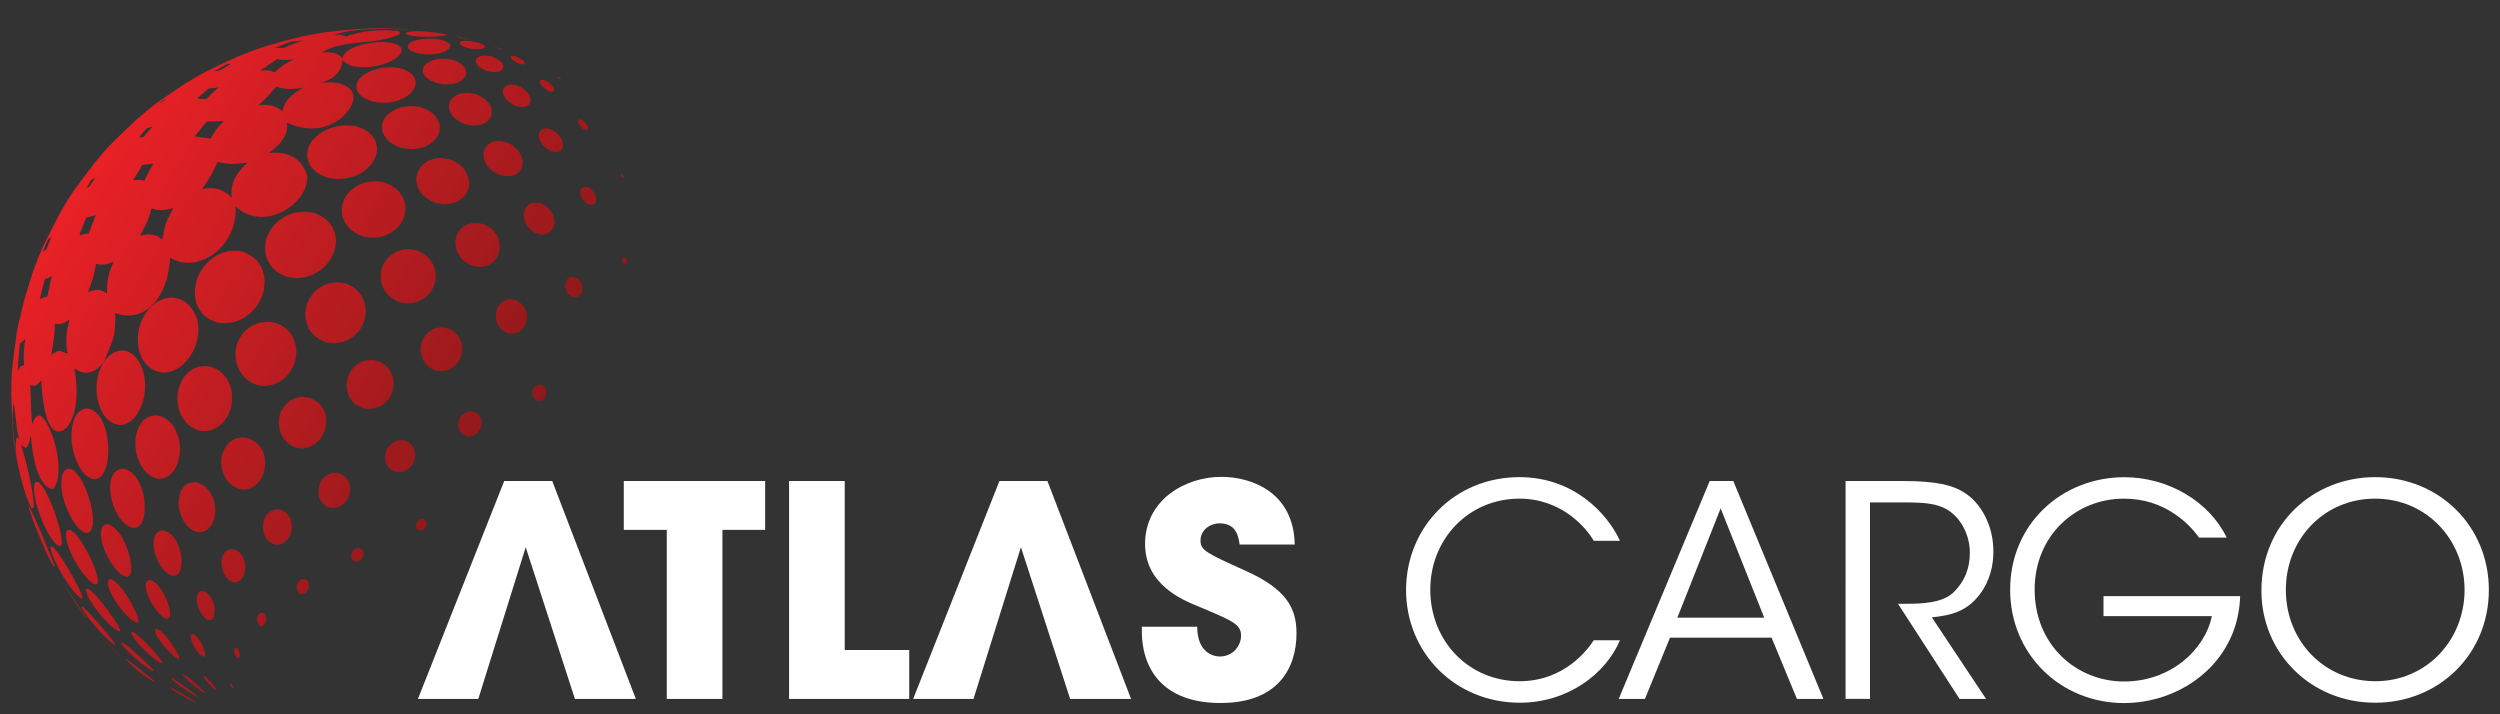 <svg xmlns="http://www.w3.org/2000/svg" xmlns:xlink="http://www.w3.org/1999/xlink" id="Layer_1" x="0px" y="0px" viewBox="0 0 350 100" style="enable-background:new 0 0 350 100;" xml:space="preserve"><rect x="0" y="0" width="350" height="100" fill="#333333" stroke="none"/><style type="text/css">			.st0{clip-path:url(#SVGID_00000078029682629672995030000011955451747981216400_);fill:url(#SVGID_00000180359810047652307900000000088942497304708784_);}	.st1{fill:#FFFFFF;}</style><g>	<g>		<defs>			<path id="SVGID_1_" d="M2.68,66.03c-0.03-0.15-0.06-0.3-0.08-0.45l0.09,0.51L2.68,66.03z M4.55,38.23    c1.21-3.32,1.41-3.71,3.85-8.4c1.52-2.63,1.64-2.8,4.83-7.01c1.94-2.34,2.08-2.48,5.85-6.05c2.35-2.04,2.6-2.2,6.75-5.01    c2.83-1.72,3.28-1.93,7.57-3.89c3.53-1.39,4.27-1.58,8.36-2.65c0.26-0.06,0.52-0.11,0.77-0.16l-0.17,0.03    c0.04-0.01,0.15-0.03,0.3-0.06c0.53-0.11,1.03-0.2,1.52-0.29c0.32-0.06,0.56-0.1,0.56-0.1l-0.51,0.1    c3.09-0.53,5.48-0.66,7.65-0.77l0.17,0c2.44-0.01,3.05,0.03,5.3,0.17c-7.03-0.26-8.65,0.18-10.7,0.75    c1.24-0.06,1.32-0.02,1.79,0.24c3.22-1.32,7.4-0.78,7.44-0.77c0.03,0.12,0.08,0.28,0.11,0.41c-3.46,1.66-7.56,0.59-10.94,2.56    c1.95-0.08,2.29,0.25,2.84,0.78l0.04,0.31c0,0,0.16,2.37-3.05,3.16c2.43-0.22,3.95,0.27,4.5,1.45c0.86,1.83-3.19,6.94-9.24,4.13    c-0.02,0.08,0.71,2.09-2.55,4.27c4.76-0.54,5.43,3.19,5.43,3.36c0.08,3.77-6.11,7.85-10.05,4.08c0.39,5.82-5.49,9.59-9.14,7.19    c-0.43,6.58-4.32,9.15-7.68,7.75c-0.04,3.18-0.04,3.18-1.56,6.72c-0.01,0.03-1.69,2.89-4.18,1.03c0.81,4.62-0.09,7.01-0.99,8.21    c-0.03,0.04-3.09,3.62-3.65-6.52c-0.61,0.71-0.86,0.95-1.57,0.63c0.19,1.84,0.07,3.7,0.32,5.54c0.16-0.46,0.41-1.15,0.87-1.23    c1.38-0.23,4.08,7.42,2.13,10.24c-1.33,0.23-2.9-2.33-3.18-7.52c-0.3,1.21-0.3,1.21-0.59,1.69c0,0,0,0,0,0c0,0,0,0-0.14,0.09    c-0.23-0.08-0.5-0.27-0.66-0.45c0.91,2.99,1.85,7.22,1.77,8.84c-0.09,0.03-0.2,0.06-0.29,0.09c-0.97-1.51-2.77-8.2-2.07-9.97    c0.1,0.09,0.22,0.21,0.32,0.3c-0.45-1.67-0.47-3.41-0.75-5.11c-0.35,1.84-0.13,4.93,0.65,9.21l-0.38-2.06    C1.76,60.88,1.74,60,1.57,55.14c0.03-3.01,0.04-3.11,0.76-8.48c0.33-1.83,0.47-2.58,0.89-4.08l-0.59,2.54c0,0,0-0.01,0-0.01    c0-0.01,0-0.02,0.01-0.03c0-0.01,0-0.02,0.01-0.03c0-0.01,0-0.02,0.01-0.03c0-0.01,0-0.02,0.01-0.03c0-0.01,0-0.02,0.01-0.03    c0-0.01,0.01-0.02,0.01-0.03c0-0.01,0.01-0.02,0.01-0.03c0-0.01,0.01-0.02,0.01-0.03c0-0.01,0.01-0.02,0.01-0.03    c0-0.01,0.01-0.02,0.01-0.03c0-0.01,0.01-0.02,0.01-0.02c0-0.01,0.01-0.02,0.01-0.03c0-0.01,0.01-0.02,0.01-0.03    c0-0.01,0.01-0.02,0.01-0.02c0-0.01,0.01-0.02,0.01-0.02c0-0.01,0.01-0.02,0.01-0.03c0-0.01,0.01-0.02,0.01-0.02    c0-0.01,0.01-0.02,0.01-0.02c0.2-0.98,0.38-1.78,0.63-2.74C3.68,41.02,4.04,39.88,4.55,38.23z M42.47,12.27    c-0.64,0.11-2.35,0.41-3.67-0.1c-0.04-0.01-0.09-0.04-0.13-0.05c-1.13,1.34-1.13,1.34-2.48,2.61c1.46-0.17,2.4,0.07,3.35,0.85    C39.78,14.27,40.68,13.25,42.47,12.27z M38.47,6.73c0.39-0.02,0.79-0.02,1.19-0.02c0.03,0,0.06,0.01,0.09,0    c0.05-0.01,0.1-0.05,0.15-0.07c0.86-0.39,1.34-0.58,2.66-1c-0.52,0.08-1.12,0.16-1.56,0.13C40.89,5.77,39.63,6.23,38.47,6.73z     M36.43,9.88c0.92-0.09,1.5-0.01,2.03,0.25c0.65-0.7,1.47-1.26,2.67-1.83c-0.41,0.05-1.49,0.19-2.26,0    c-0.02-0.01-0.05-0.01-0.08-0.02C37.41,9.22,37.41,9.22,36.43,9.88z M28.29,26.47c2.35-0.47,3.36,0.47,4.17,1.22    c-0.26-1.82,0.45-3.39,2.21-4.92c-2.29,0.24-2.29,0.24-4.23-0.07c-0.88,1.9-0.88,1.9-1.98,3.52    C28.4,26.29,28.34,26.39,28.29,26.47z M28.95,17.02c-0.04,0.04-0.07,0.09-0.11,0.13c-0.04,0.04-0.07,0.09-0.11,0.13    c-0.04,0.04-0.07,0.09-0.11,0.13c-0.04,0.04-0.07,0.09-0.11,0.13c-0.04,0.04-0.07,0.09-0.11,0.13c-0.04,0.04-0.07,0.09-0.11,0.13    c-0.04,0.04-0.07,0.09-0.11,0.13c-0.04,0.05-0.07,0.09-0.11,0.14c-0.03,0.04-0.07,0.09-0.1,0.13c-0.03,0.04-0.07,0.09-0.1,0.13    c-0.03,0.04-0.07,0.09-0.1,0.13c-0.03,0.04-0.07,0.09-0.1,0.13c-0.03,0.04-0.07,0.09-0.1,0.13c-0.03,0.04-0.07,0.09-0.1,0.13    c-0.03,0.04-0.07,0.09-0.1,0.13c-0.03,0.04-0.06,0.09-0.1,0.13c0.78,0.09,1.43,0.18,2.24,0.3c0.38-0.85,0.98-1.65,1.83-2.45    C30.47,16.98,29.77,16.99,28.95,17.02z M29.96,10.02c0.02,0,0.03-0.01,0.05-0.01c0.02,0,0.03-0.01,0.05-0.01    c0.02,0,0.03-0.01,0.05-0.01c0.02,0,0.03-0.01,0.05-0.01c0.02,0,0.03-0.01,0.05-0.01c0.02,0,0.03-0.01,0.05-0.01    c0.02,0,0.03-0.01,0.05-0.01c0.02,0,0.03-0.01,0.05-0.01c0.02,0,0.03-0.01,0.05-0.01c0.02,0,0.03-0.01,0.05-0.01    c0.02,0,0.04-0.01,0.05-0.01c0.02,0,0.03-0.01,0.05-0.01c0.02,0,0.04-0.01,0.05-0.01c0.02,0,0.04-0.01,0.05-0.01    c0.02,0,0.04-0.01,0.05-0.01c0.02,0,0.04-0.01,0.06-0.01c0.02-0.01,0.04-0.02,0.06-0.03c0.02-0.01,0.04-0.02,0.06-0.03    c0.02-0.01,0.04-0.02,0.06-0.03c0.02-0.01,0.04-0.02,0.06-0.03c0.02-0.01,0.04-0.02,0.05-0.03c0.02-0.01,0.04-0.02,0.05-0.03    c0.02-0.01,0.04-0.02,0.06-0.03c0.02-0.01,0.04-0.02,0.05-0.03c0.02-0.01,0.04-0.02,0.05-0.03c0.02-0.01,0.04-0.02,0.05-0.03    c0.02-0.01,0.04-0.02,0.05-0.03c0.02-0.01,0.04-0.02,0.05-0.03c0.02-0.01,0.04-0.02,0.05-0.03c0.02-0.01,0.04-0.02,0.05-0.03    c0.02-0.01,0.04-0.02,0.05-0.03c0.02-0.01,0.04-0.02,0.05-0.03c0.02-0.01,0.04-0.02,0.05-0.03c0.02-0.01,0.04-0.02,0.05-0.03    c0.02-0.01,0.04-0.02,0.05-0.03c0.02-0.01,0.04-0.02,0.05-0.03c0.02-0.01,0.04-0.02,0.05-0.03c0.02-0.01,0.04-0.02,0.05-0.03    c0.02-0.01,0.04-0.02,0.05-0.03c0.02-0.01,0.04-0.02,0.05-0.03c0.02-0.01,0.04-0.02,0.05-0.03c0.02-0.01,0.04-0.02,0.05-0.03    c0.02-0.01,0.04-0.02,0.05-0.03c0.02-0.01,0.04-0.02,0.05-0.03c0.02-0.01,0.04-0.02,0.05-0.03c0.02-0.01,0.04-0.02,0.05-0.03    c0.02-0.01,0.04-0.02,0.05-0.03c0.02-0.01,0.04-0.02,0.05-0.03c-0.02,0-0.04,0.01-0.06,0.01c-0.02,0-0.04,0.01-0.06,0.01    c-0.02,0-0.04,0.01-0.05,0.01c-0.02,0-0.04,0.01-0.05,0.01c-0.02,0-0.04,0.01-0.05,0.01c-0.02,0-0.04,0.01-0.05,0.01    c-0.02,0-0.04,0.01-0.05,0.01c-0.02,0-0.04,0.01-0.05,0.01c-0.02,0-0.03,0.01-0.05,0.01c-0.02,0-0.04,0.01-0.05,0.01    c-0.02,0-0.03,0.01-0.05,0.01c-0.02,0-0.03,0.01-0.05,0.01c-0.02,0-0.03,0.01-0.05,0.01c-0.02,0-0.03,0.01-0.05,0.01    C31.77,9,31.75,9,31.74,9c-0.02,0-0.03,0.01-0.05,0.01C31.08,9.35,30.54,9.66,29.96,10.02z M27.64,13.86c0.03,0,0.06,0,0.08-0.01    c0.03,0,0.06,0,0.08-0.01c0.03,0,0.06,0,0.08,0c0.03,0,0.06,0,0.08,0c0.03,0,0.06,0,0.08,0c0.03,0,0.06,0,0.08,0    c0.03,0,0.06,0,0.08,0c0.03,0,0.06,0,0.08,0c0.03,0,0.06,0,0.08,0c0.03,0,0.06,0,0.08,0c0.03,0,0.06,0,0.08,0    c0.03,0,0.06,0,0.08,0c0.03,0,0.06,0,0.08,0c0.03,0,0.06,0,0.08,0c0.03,0,0.06,0,0.08,0c0.03,0,0.06,0,0.08,0    c0.02-0.02,0.03-0.03,0.05-0.05c0.02-0.02,0.04-0.03,0.05-0.05c0.02-0.02,0.04-0.03,0.05-0.05c0.02-0.02,0.04-0.03,0.05-0.05    c0.02-0.02,0.04-0.03,0.05-0.05c0.02-0.02,0.04-0.03,0.05-0.05s0.04-0.03,0.05-0.05c0.02-0.02,0.04-0.03,0.05-0.05    c0.02-0.02,0.04-0.03,0.05-0.05s0.04-0.03,0.05-0.05c0.02-0.02,0.04-0.03,0.05-0.05c0.02-0.02,0.04-0.03,0.05-0.05    c0.02-0.02,0.04-0.03,0.05-0.05c0.02-0.02,0.04-0.03,0.05-0.05c0.02-0.02,0.04-0.03,0.05-0.05c0.02-0.02,0.04-0.03,0.05-0.05    c0.02-0.02,0.04-0.03,0.05-0.05c0.02-0.02,0.04-0.03,0.05-0.05c0.02-0.02,0.04-0.03,0.05-0.05c0.02-0.02,0.04-0.03,0.05-0.05    c0.02-0.02,0.04-0.03,0.06-0.05c0.02-0.02,0.04-0.03,0.06-0.05c0.02-0.02,0.04-0.03,0.05-0.05c0.02-0.02,0.04-0.03,0.06-0.05    c0.02-0.02,0.04-0.03,0.06-0.05c0.02-0.02,0.04-0.03,0.06-0.05c0.02-0.02,0.04-0.03,0.06-0.05c0.02-0.02,0.04-0.03,0.06-0.05    c0.02-0.02,0.04-0.03,0.06-0.05c0.02-0.02,0.04-0.03,0.06-0.05c0.02-0.02,0.04-0.03,0.06-0.05c0.02-0.02,0.04-0.03,0.06-0.05    c-0.49,0.04-0.91,0.08-1.39,0.14c-0.04,0.03-0.07,0.06-0.11,0.09c-0.04,0.03-0.07,0.06-0.11,0.09c-0.04,0.03-0.07,0.06-0.11,0.09    c-0.04,0.03-0.07,0.06-0.11,0.09c-0.04,0.03-0.07,0.06-0.11,0.09c-0.04,0.03-0.07,0.06-0.11,0.09c-0.04,0.03-0.07,0.06-0.11,0.09    c-0.04,0.03-0.07,0.06-0.1,0.09c-0.04,0.03-0.07,0.06-0.1,0.09c-0.03,0.03-0.07,0.06-0.1,0.09c-0.03,0.03-0.07,0.06-0.1,0.09    c-0.03,0.03-0.07,0.06-0.1,0.09s-0.07,0.06-0.1,0.09c-0.03,0.03-0.07,0.06-0.1,0.09c-0.04,0.03-0.07,0.06-0.11,0.1    C27.71,13.79,27.68,13.83,27.64,13.86z M19.6,33c1.33-0.35,2.27-0.19,3.13,0.55c0.42-2.3,0.42-2.3,1.55-4.43    c-1.31,0.38-2.17,0.4-3.06,0.05c-0.24,1-0.54,1.87-1.48,3.58C19.7,32.83,19.64,32.93,19.6,33z M14.99,41.11    c-0.09-1.58,0.19-2.92,0.94-4.48c-1.02,0.44-1.71,0.53-2.49,0.31c-0.14,0.87-0.34,1.94-1.03,3.74c-0.03,0.08-0.07,0.18-0.1,0.25    C13.33,40.41,14.1,40.46,14.99,41.11z M21.61,22.9c-0.6,0.05-1.1,0.11-1.67,0.18c-0.03,0.05-0.06,0.09-0.09,0.14    c-0.03,0.05-0.06,0.09-0.09,0.14c-0.03,0.05-0.06,0.09-0.08,0.14c-0.03,0.05-0.06,0.09-0.08,0.14c-0.03,0.05-0.06,0.09-0.08,0.14    c-0.03,0.04-0.05,0.09-0.08,0.14c-0.03,0.04-0.05,0.09-0.08,0.14c-0.03,0.05-0.05,0.09-0.08,0.13c-0.03,0.05-0.05,0.09-0.08,0.13    c-0.03,0.04-0.05,0.09-0.08,0.13c-0.03,0.04-0.05,0.09-0.08,0.13c-0.03,0.04-0.05,0.09-0.08,0.13c-0.03,0.04-0.05,0.09-0.08,0.13    c-0.03,0.04-0.05,0.09-0.08,0.13c-0.03,0.04-0.05,0.09-0.08,0.13c-0.03,0.05-0.05,0.09-0.08,0.13c0.83-0.06,0.83-0.06,1.56,0.04    c0.01-0.03,0.03-0.05,0.05-0.08c0.01-0.03,0.03-0.05,0.04-0.08c0.01-0.03,0.03-0.05,0.04-0.08c0.01-0.03,0.03-0.05,0.04-0.08    c0.01-0.03,0.03-0.05,0.04-0.08c0.01-0.03,0.03-0.05,0.04-0.08c0.01-0.03,0.03-0.05,0.04-0.08c0.01-0.03,0.03-0.05,0.04-0.08    c0.01-0.03,0.03-0.05,0.04-0.08c0.01-0.03,0.03-0.05,0.04-0.08c0.01-0.03,0.03-0.05,0.04-0.08c0.01-0.03,0.03-0.05,0.04-0.08    c0.01-0.03,0.03-0.05,0.04-0.08c0.01-0.03,0.03-0.05,0.04-0.08c0.01-0.03,0.03-0.05,0.04-0.07c0.01-0.02,0.03-0.05,0.04-0.07    c0.01-0.02,0.03-0.05,0.04-0.07s0.03-0.05,0.04-0.07c0.01-0.02,0.03-0.05,0.04-0.07c0.01-0.02,0.03-0.05,0.04-0.07    c0.01-0.02,0.03-0.05,0.04-0.07c0.01-0.02,0.03-0.05,0.04-0.07c0.01-0.02,0.03-0.05,0.04-0.07c0.01-0.02,0.03-0.05,0.04-0.07    c0.01-0.02,0.03-0.05,0.04-0.07c0.01-0.02,0.03-0.05,0.04-0.07c0.01-0.02,0.03-0.05,0.04-0.07c0.01-0.02,0.03-0.05,0.04-0.07    c0.01-0.02,0.03-0.05,0.04-0.07c0.01-0.02,0.03-0.05,0.04-0.07c0.01-0.02,0.03-0.05,0.04-0.07C21.58,22.94,21.6,22.92,21.61,22.9    z M22.2,14.55c0.01,0,0.01-0.01,0.02-0.01c0.01,0,0.01,0,0.02-0.01c0.01,0,0.01,0,0.02-0.01c0.01,0,0.01,0,0.02-0.01    c0.01,0,0.01,0,0.02-0.01c0.01,0,0.01,0,0.02-0.01c0.01,0,0.01,0,0.02-0.01c0.01,0,0.01,0,0.02-0.01c0.01,0,0.01,0,0.02-0.01    c0.01,0,0.01,0,0.02-0.01c0.01,0,0.01,0,0.02-0.01c0.01,0,0.01,0,0.02-0.01c0.01,0,0.01,0,0.02-0.01c0.01,0,0.01,0,0.02-0.01    c0.01,0,0.01,0,0.02-0.01c0.01,0,0.01,0,0.02-0.01c0.01-0.01,0.02-0.01,0.03-0.02c0.01-0.01,0.02-0.01,0.03-0.02    c0.01-0.01,0.02-0.01,0.03-0.02c0.01-0.01,0.02-0.01,0.03-0.02c0.01-0.01,0.02-0.01,0.03-0.02c0.01-0.01,0.02-0.01,0.03-0.02    c0.01-0.01,0.02-0.01,0.03-0.02c0.01-0.01,0.02-0.01,0.03-0.02c0.01-0.01,0.02-0.01,0.03-0.02c0.01-0.01,0.02-0.01,0.03-0.02    c0.01-0.01,0.02-0.01,0.03-0.02c0.01-0.01,0.02-0.01,0.03-0.02c0.01-0.01,0.02-0.01,0.03-0.02c0.01-0.01,0.02-0.01,0.03-0.02    c0.01-0.01,0.02-0.01,0.03-0.02c0.01-0.01,0.02-0.01,0.03-0.02c0.01-0.01,0.02-0.01,0.03-0.02c0.01-0.01,0.02-0.01,0.03-0.02    c0.01-0.01,0.02-0.01,0.03-0.02c0.01-0.01,0.02-0.01,0.03-0.02C22.99,14.01,23,14,23.01,14c0.01-0.01,0.02-0.01,0.03-0.02    c0.01-0.01,0.02-0.01,0.03-0.02c0.01-0.01,0.02-0.02,0.03-0.02c0.01-0.01,0.02-0.02,0.03-0.02c0.01-0.01,0.02-0.02,0.03-0.02    c0.01-0.01,0.02-0.02,0.03-0.02c0.01-0.01,0.02-0.02,0.03-0.02c0.01-0.01,0.02-0.02,0.03-0.02c0.01-0.01,0.02-0.02,0.03-0.02    c0.01-0.01,0.02-0.02,0.03-0.02c0.01-0.01,0.02-0.02,0.03-0.02c-0.16,0.08-0.25,0.12-0.34,0.17c-0.02,0.01-0.04,0.03-0.06,0.04    c-0.02,0.01-0.04,0.03-0.06,0.04c-0.02,0.01-0.04,0.03-0.05,0.04c-0.02,0.01-0.04,0.03-0.05,0.04c-0.02,0.01-0.03,0.03-0.05,0.04    c-0.02,0.01-0.03,0.03-0.05,0.04c-0.02,0.01-0.03,0.03-0.05,0.04c-0.02,0.01-0.03,0.03-0.05,0.04c-0.02,0.01-0.03,0.03-0.05,0.04    c-0.02,0.01-0.03,0.03-0.05,0.04s-0.03,0.03-0.05,0.04c-0.02,0.01-0.03,0.03-0.05,0.04c-0.02,0.01-0.03,0.03-0.05,0.04    c-0.02,0.01-0.03,0.03-0.05,0.04c-0.02,0.01-0.03,0.03-0.05,0.04S22.22,14.54,22.2,14.55z M19.44,19.24    c0.16-0.02,0.33-0.03,0.64-0.05c0.02-0.03,0.05-0.06,0.08-0.09c0.03-0.03,0.05-0.06,0.08-0.09c0.02-0.03,0.05-0.06,0.07-0.09    c0.02-0.03,0.05-0.06,0.07-0.09c0.02-0.03,0.05-0.06,0.07-0.09c0.03-0.03,0.05-0.06,0.08-0.09c0.03-0.03,0.05-0.06,0.08-0.09    c0.02-0.03,0.05-0.06,0.08-0.09c0.03-0.03,0.05-0.06,0.08-0.09c0.03-0.03,0.05-0.06,0.08-0.09c0.03-0.03,0.05-0.06,0.08-0.09    c0.03-0.03,0.05-0.06,0.08-0.09c0.03-0.03,0.05-0.06,0.08-0.09c0.03-0.03,0.05-0.06,0.08-0.09c0.03-0.03,0.05-0.06,0.08-0.09    c0.03-0.03,0.05-0.06,0.08-0.09c-0.26,0.06-0.46,0.12-0.76,0.2c-0.03,0.03-0.05,0.06-0.08,0.08c-0.02,0.03-0.05,0.06-0.07,0.08    c-0.02,0.03-0.05,0.05-0.07,0.08c-0.02,0.03-0.05,0.05-0.07,0.08c-0.02,0.03-0.05,0.05-0.07,0.08c-0.02,0.03-0.05,0.05-0.07,0.08    c-0.02,0.03-0.05,0.05-0.07,0.08c-0.02,0.03-0.05,0.05-0.07,0.08c-0.02,0.03-0.05,0.05-0.07,0.08c-0.02,0.03-0.05,0.05-0.07,0.08    c-0.02,0.03-0.05,0.05-0.07,0.08c-0.02,0.03-0.04,0.05-0.07,0.08c-0.02,0.03-0.04,0.05-0.07,0.08c-0.02,0.03-0.04,0.05-0.07,0.08    c-0.02,0.03-0.04,0.05-0.07,0.08C19.49,19.19,19.47,19.21,19.44,19.24z M7.69,45.31c-0.04,1.1-0.13,2.45-0.48,4.08    c-0.02,0.08-0.04,0.19-0.06,0.27c0.92-0.51,0.92-0.51,1.15-0.52c0.14-0.01,0.14-0.01,1.17,0.37c-0.31-1.48-0.23-2.96,0.26-4.79    C9.06,45.22,8.48,45.49,7.69,45.31z M11.15,32.94c0.03-0.01,0.05-0.01,0.08-0.02c0.03-0.01,0.05-0.01,0.08-0.02    c0.03-0.01,0.05-0.01,0.08-0.02c0.03-0.01,0.05-0.01,0.08-0.02c0.03-0.01,0.05-0.01,0.08-0.02c0.03-0.01,0.05-0.01,0.08-0.02    c0.03-0.01,0.05-0.01,0.08-0.02c0.03-0.01,0.05-0.01,0.08-0.02c0.03-0.01,0.05-0.01,0.08-0.02c0.03-0.01,0.05-0.01,0.08-0.02    c0.03,0,0.05-0.01,0.08-0.01c0.03,0,0.05-0.01,0.08-0.01c0.03,0,0.05-0.01,0.08-0.01c0.03,0,0.05-0.01,0.08-0.01    c0.03,0,0.05-0.01,0.08-0.01c0.03,0,0.05-0.01,0.08-0.01c0.01-0.03,0.02-0.05,0.03-0.08c0.01-0.03,0.02-0.05,0.03-0.08    c0.01-0.03,0.02-0.05,0.03-0.08s0.02-0.05,0.03-0.08c0.01-0.03,0.02-0.05,0.03-0.08c0.01-0.03,0.02-0.05,0.03-0.08    c0.01-0.03,0.02-0.05,0.03-0.08c0.01-0.03,0.02-0.05,0.03-0.08c0.01-0.03,0.02-0.05,0.03-0.08c0.01-0.03,0.02-0.05,0.03-0.08    c0.01-0.03,0.02-0.05,0.03-0.08c0.01-0.03,0.02-0.05,0.03-0.08c0.01-0.03,0.02-0.05,0.03-0.08c0.01-0.03,0.02-0.05,0.03-0.08    c0.01-0.03,0.02-0.05,0.03-0.08c0.01-0.03,0.02-0.05,0.03-0.08c0.01-0.03,0.02-0.05,0.03-0.08c0.01-0.03,0.02-0.05,0.03-0.08    c0.01-0.03,0.02-0.05,0.03-0.08c0.01-0.03,0.02-0.05,0.03-0.08c0.01-0.03,0.02-0.05,0.03-0.08c0.01-0.03,0.02-0.05,0.03-0.08    c0.01-0.03,0.02-0.05,0.03-0.08c0.01-0.03,0.02-0.05,0.03-0.08c0.01-0.03,0.02-0.05,0.03-0.08c0.01-0.03,0.02-0.05,0.03-0.08    c0.01-0.03,0.02-0.05,0.03-0.08c0.01-0.03,0.02-0.05,0.03-0.08c0.01-0.03,0.02-0.05,0.03-0.08c0.01-0.03,0.02-0.05,0.04-0.08    c0.01-0.03,0.02-0.05,0.04-0.08c0.01-0.03,0.02-0.05,0.04-0.08c-0.7,0.19-0.7,0.19-1.32,0.33c-0.02,0.05-0.05,0.1-0.07,0.16    c-0.02,0.05-0.05,0.1-0.07,0.16c-0.02,0.05-0.04,0.1-0.07,0.15c-0.02,0.05-0.04,0.1-0.07,0.15c-0.02,0.05-0.04,0.1-0.06,0.15    c-0.02,0.05-0.04,0.1-0.06,0.15c-0.02,0.05-0.04,0.1-0.06,0.15c-0.02,0.05-0.04,0.1-0.06,0.15c-0.02,0.05-0.04,0.1-0.06,0.15    c-0.02,0.05-0.04,0.1-0.06,0.15c-0.02,0.05-0.04,0.1-0.06,0.15c-0.02,0.05-0.04,0.1-0.06,0.15c-0.02,0.05-0.04,0.1-0.06,0.15    c-0.02,0.05-0.04,0.1-0.06,0.15c-0.02,0.05-0.04,0.1-0.06,0.15C11.19,32.84,11.17,32.89,11.15,32.94z M14.69,21.14    c0.03-0.03,0.27-0.28,0.29-0.33c0,0,0,0,0,0c-0.07,0.07-0.14,0.15-0.21,0.22C14.72,21.09,14.69,21.14,14.69,21.14z M11.88,26.4    c0.01,0,0.01-0.01,0.02-0.01c0.01,0,0.01,0,0.02-0.01c0.01,0,0.01,0,0.02-0.01c0.01,0,0.01,0,0.02-0.01c0.01,0,0.01,0,0.02-0.01    c0.01,0,0.01,0,0.02-0.01c0.01,0,0.01,0,0.02-0.01c0.01,0,0.01,0,0.02-0.01c0.01,0,0.01,0,0.02-0.01c0.01,0,0.01,0,0.02-0.01    c0.01,0,0.01,0,0.02-0.01c0.01,0,0.01,0,0.02-0.01c0.01,0,0.01,0,0.02-0.01c0.01,0,0.01,0,0.02-0.01c0.01,0,0.01,0,0.02-0.01    c0.01,0,0.01,0,0.02-0.01c0.01,0,0.01,0,0.02-0.01c0.01,0,0.01,0,0.02-0.01c0.01,0,0.01,0,0.02-0.01c0.01,0,0.01,0,0.02-0.01    c0.01,0,0.01,0,0.02-0.01c0.01,0,0.01,0,0.02-0.01c0.01,0,0.01,0,0.02-0.01c0.01,0,0.01,0,0.02-0.01c0.01,0,0.01,0,0.02-0.01    c0.01,0,0.01,0,0.02-0.01c0.01,0,0.01,0,0.02-0.01c0.01,0,0.01,0,0.02-0.01c0.01,0,0.01,0,0.02-0.01c0.01,0,0.01,0,0.02-0.01    c0.01,0,0.01,0,0.02-0.01c0.01,0,0.01,0,0.02-0.01c0.01-0.03,0.03-0.05,0.05-0.08c0.02-0.02,0.03-0.05,0.05-0.07    c0.01-0.02,0.03-0.05,0.05-0.07c0.01-0.02,0.03-0.05,0.05-0.07c0.01-0.02,0.03-0.05,0.05-0.07c0.01-0.02,0.03-0.05,0.05-0.07    c0.02-0.02,0.03-0.05,0.05-0.07c0.01-0.02,0.03-0.05,0.05-0.07c0.02-0.02,0.03-0.05,0.05-0.07c0.02-0.03,0.03-0.05,0.05-0.07    c0.02-0.03,0.03-0.05,0.05-0.08c0.02-0.03,0.03-0.05,0.05-0.08c0.02-0.03,0.03-0.05,0.05-0.08c0.02-0.03,0.03-0.05,0.05-0.08    c0.02-0.03,0.03-0.05,0.05-0.08c0.02-0.03,0.03-0.05,0.05-0.08c-0.07,0.03-0.28,0.14-0.56,0.29c-0.01,0.02-0.03,0.05-0.04,0.07    c-0.01,0.02-0.03,0.05-0.04,0.07c-0.01,0.02-0.03,0.05-0.04,0.07c-0.01,0.02-0.03,0.05-0.04,0.07c-0.01,0.02-0.03,0.05-0.04,0.07    c-0.01,0.02-0.03,0.05-0.04,0.07c-0.01,0.02-0.03,0.05-0.04,0.07c-0.01,0.02-0.03,0.05-0.04,0.07c-0.01,0.02-0.03,0.05-0.04,0.07    c-0.01,0.02-0.03,0.05-0.04,0.07c-0.01,0.02-0.03,0.05-0.04,0.07c-0.01,0.02-0.03,0.05-0.04,0.07c-0.01,0.02-0.03,0.05-0.05,0.07    c-0.02,0.03-0.03,0.05-0.05,0.08c-0.02,0.03-0.03,0.05-0.05,0.08C11.92,26.35,11.9,26.37,11.88,26.4z M6.3,39.05    c-0.12,0.42-0.4,1.4-0.7,2.73c-0.01,0.05-0.03,0.12-0.04,0.18c0.01-0.01,0.02-0.01,0.03-0.02c0.01-0.01,0.02-0.01,0.03-0.02    c0.01-0.01,0.02-0.01,0.03-0.02c0.01-0.01,0.02-0.01,0.03-0.02c0.01-0.01,0.02-0.01,0.03-0.02c0.01-0.01,0.02-0.01,0.03-0.02    c0.01-0.01,0.02-0.01,0.03-0.02c0.01,0,0.02-0.01,0.03-0.02c0.01-0.01,0.02-0.01,0.03-0.02c0.01,0,0.02-0.01,0.03-0.02    c0.01,0,0.02-0.01,0.03-0.01c0.01-0.01,0.02-0.01,0.03-0.02c0.01,0,0.02-0.01,0.03-0.01c0.01,0,0.02-0.01,0.03-0.02    c0.01,0,0.02-0.01,0.03-0.01c0.01-0.01,0.02-0.01,0.03-0.01c0.01,0,0.02-0.01,0.03-0.01c0.01-0.01,0.02-0.01,0.03-0.01    c0.01,0,0.02-0.01,0.03-0.01c0.01,0,0.02-0.01,0.03-0.01c0.01-0.01,0.02-0.01,0.03-0.01c0.01,0,0.02-0.01,0.04-0.01    c0.01,0,0.02-0.01,0.04-0.01c0.01,0,0.02-0.01,0.04-0.01c0.01,0,0.02-0.01,0.04-0.01c0.01,0,0.02-0.01,0.04-0.01    c0.01,0,0.02-0.01,0.04-0.01c0.01,0,0.02-0.01,0.04-0.01c0.01,0,0.02-0.01,0.04-0.01c0.01,0,0.02-0.01,0.04-0.01    c0.01,0,0.02-0.01,0.04-0.01c0.01,0,0.03-0.01,0.04-0.01c0.2-1.03,0.39-1.87,0.64-2.89c-0.19,0.11-0.37,0.23-0.56,0.32    c0,0,0,0,0,0c0,0,0,0,0,0c0,0,0,0,0,0C6.59,38.97,6.44,39,6.3,39.05z M2.77,48.14c-0.12,1.16-0.28,3.49-0.29,3.6    c0,0.07-0.01,0.16-0.01,0.23c0.25-0.48,0.27-0.53,0.4-0.67c0,0,0,0,0,0c0,0,0,0,0,0c0,0,0,0,0.01-0.01    c0.08-0.07,0.08-0.07,0.48-0.15c-0.08-1.19-0.03-2.27,0.18-3.73c-0.02,0.01-0.04,0.03-0.06,0.05c-0.02,0.01-0.04,0.03-0.05,0.05    c-0.02,0.01-0.04,0.03-0.05,0.05c-0.02,0.02-0.04,0.03-0.05,0.05c-0.02,0.01-0.03,0.03-0.05,0.05c-0.02,0.02-0.03,0.03-0.05,0.05    c-0.02,0.01-0.03,0.03-0.05,0.05c-0.02,0.01-0.03,0.03-0.05,0.05c-0.02,0.02-0.03,0.03-0.05,0.05c-0.02,0.02-0.03,0.03-0.05,0.05    C3,47.87,2.99,47.89,2.97,47.9c-0.01,0.02-0.03,0.03-0.04,0.05C2.92,47.97,2.9,47.98,2.89,48c-0.01,0.02-0.03,0.03-0.04,0.05    c-0.01,0.02-0.03,0.03-0.04,0.05C2.79,48.1,2.78,48.12,2.77,48.14z M6,35.22c-0.01,0.03-0.03,0.07-0.04,0.11    c0.01-0.01,0.01-0.01,0.02-0.02c0.01-0.01,0.01-0.01,0.02-0.02C6,35.29,6,35.29,6.01,35.28c0.01-0.01,0.01-0.01,0.02-0.02    c0.01-0.01,0.01-0.01,0.02-0.02c0.01-0.01,0.01-0.01,0.02-0.02c0.01-0.01,0.01-0.01,0.02-0.02c0.01-0.01,0.01-0.01,0.02-0.02    c0.01-0.01,0.01-0.01,0.02-0.02c0.01-0.01,0.01-0.01,0.02-0.02c0.01-0.01,0.01-0.01,0.02-0.02c0-0.01,0.01-0.01,0.02-0.02    c0.01-0.01,0.01-0.01,0.02-0.02c0.01,0,0.01-0.01,0.02-0.02c0.01-0.01,0.01-0.01,0.02-0.02c0.01-0.01,0.01-0.01,0.02-0.02    c0,0,0.01-0.01,0.02-0.02c0.01-0.01,0.01-0.01,0.02-0.01c0.01,0,0.01-0.01,0.02-0.02s0.01-0.01,0.02-0.01    c0.01,0,0.01-0.01,0.02-0.01C6.29,35,6.3,34.99,6.3,34.99c0,0,0.01-0.01,0.02-0.01c0.01,0,0.01-0.01,0.02-0.01    c0.01,0,0.01-0.01,0.02-0.01c0.01,0,0.01-0.01,0.02-0.01c0.01-0.01,0.01-0.01,0.02-0.01c0.01,0,0.01-0.01,0.02-0.01    c0.01,0,0.01-0.01,0.02-0.01c0.01,0,0.01-0.01,0.02-0.01c0.01,0,0.01-0.01,0.02-0.01c0.01,0,0.01-0.01,0.02-0.01    c0.23-0.61,0.43-1.11,0.69-1.73c-0.01,0.01-0.02,0.02-0.03,0.03c-0.01,0.01-0.02,0.02-0.03,0.03c-0.01,0.01-0.02,0.02-0.03,0.03    c-0.01,0.01-0.02,0.02-0.03,0.03c-0.01,0.01-0.02,0.02-0.03,0.03C7,33.26,6.99,33.26,6.98,33.27c-0.01,0.01-0.02,0.02-0.03,0.03    c-0.01,0.01-0.02,0.02-0.03,0.03c-0.01,0.01-0.02,0.02-0.03,0.03c-0.01,0.01-0.02,0.02-0.03,0.03c-0.01,0.01-0.02,0.02-0.03,0.03    c-0.01,0.01-0.02,0.02-0.03,0.03c-0.01,0.01-0.02,0.02-0.03,0.03c-0.01,0.01-0.02,0.02-0.03,0.03c-0.01,0.01-0.02,0.02-0.03,0.03    c-0.01,0.01-0.02,0.02-0.03,0.03C6.6,33.81,6.33,34.41,6,35.22z M3.44,41.85c-0.01,0.02-0.01,0.03-0.02,0.05    c-0.01,0.02-0.01,0.03-0.02,0.05c-0.01,0.02-0.01,0.03-0.02,0.05C3.38,42,3.37,42.02,3.37,42.03c0,0.02-0.01,0.03-0.02,0.05    c-0.01,0.02-0.01,0.03-0.01,0.05c0,0.02-0.01,0.03-0.01,0.05c0,0.02-0.01,0.03-0.01,0.05c0,0.02-0.01,0.03-0.01,0.05    c0,0,0,0,0,0.01l-0.07,0.3c0.06-0.21,0.12-0.43,0.19-0.67C3.43,41.89,3.43,41.87,3.44,41.85z M56.17,7.27    c0.55-1.63-3.97-1.8-6.67-0.61c-1.15,0.5-1.36,0.96-1.59,1.45c0.01,0.13,0.02,0.21,0.03,0.35c0.99,0.7,0.99,0.7,1.69,0.85    C52.49,9.77,55.74,8.55,56.17,7.27z M19.44,46.15c-0.43,1.99,0.03,5.37,3.09,5.99c3.7,0.38,6.64-5.15,4.56-8.57    C24.99,40.11,20.42,41.66,19.44,46.15z M13.58,53.34c-0.35,2.75,0.76,5.89,3.15,6.16c2.16,0.06,3.91-3.08,3.54-6.34    c-0.43-3.7-3.32-5.64-5.7-2.57l0,0v0l0,0C14.26,51.11,13.75,51.99,13.58,53.34z M33.61,35.14C33.6,35.14,33.6,35.14,33.61,35.14    c-3.38-0.44-5.37,2.23-5.94,3.71c-0.77,1.98-0.66,5.45,2.94,6.34c0.54,0.07,1.8,0.24,3.3-0.56    C37.89,42.49,38.38,36.37,33.61,35.14z M43.69,19.74c-1.32,1.76-0.81,4.24,2.3,5.16c0.58,0.12,2.34,0.47,4.27-0.52    c3.24-1.66,3.6-5.53-0.37-6.69c0,0,0,0,0,0c0,0,0,0-0.02,0C46.67,17.06,44.43,18.75,43.69,19.74z M12.05,57.18    C12.05,57.18,12.05,57.18,12.05,57.18c0,0,0,0-0.01,0c-1.94,0.31-2.16,3.22-2.01,4.71c0.21,2.04,1.38,5.1,3.26,5.2    c0.29-0.04,0.54-0.08,0.88-0.42C15.93,64.91,15.42,57.32,12.05,57.18C12.05,57.18,12.05,57.18,12.05,57.18z M52.2,14.22    C52.2,14.22,52.2,14.22,52.2,14.22C52.2,14.22,52.2,14.22,52.2,14.22L52.2,14.22C52.2,14.22,52.2,14.22,52.2,14.22    C52.2,14.22,52.2,14.22,52.2,14.22L52.2,14.22C52.2,14.22,52.2,14.22,52.2,14.22C52.2,14.22,52.2,14.22,52.2,14.22    c2.04,0.42,3.5-0.04,4.36-0.49c1.96-1.03,2.53-3.31-0.48-4.17c0,0,0,0,0,0c0,0,0,0,0,0c0,0,0,0,0,0c0,0,0,0,0,0c0,0,0,0,0,0    c0,0,0,0,0,0c0,0,0,0,0,0c0,0,0,0,0,0c-2.56-0.53-4.6,0.46-5.33,1.06C49.36,11.76,49.53,13.46,52.2,14.22z M4.96,67.49    C4.96,67.49,4.96,67.49,4.96,67.49L4.96,67.49C4.96,67.49,4.96,67.49,4.96,67.49C4.96,67.49,4.96,67.49,4.96,67.49L4.96,67.49    L4.96,67.49L4.96,67.49C4.96,67.49,4.96,67.49,4.96,67.49c-0.56,0.77,0.14,3.38,0.75,4.94c0.84,2.17,2.2,4.34,2.8,3.99h0    c0,0,0,0,0,0s0,0,0,0c0,0,0,0,0,0c0,0,0,0,0,0c0,0,0,0,0,0s0,0,0,0c0,0,0,0,0,0c0.04-0.06,0.09-0.15,0.11-0.23    C8.97,74.72,6.16,66.74,4.96,67.49z M37.65,32.58c-1.36,2.6-0.07,5.51,2.75,6.22c0,0,0.01,0,0.01,0    c0.61,0.12,2.04,0.39,3.74-0.54c3.68-2,4.1-7.15-0.32-8.49c0,0,0,0,0,0c0,0,0,0,0,0C40.45,29.12,38.35,31.23,37.65,32.58z     M4.01,70.86C4,70.97,4.06,71.21,4.37,72.14c0.52,1.48,1.34,3.4,1.94,4.84c0.3,0.66,1.04,2.21,1.32,2.37    c0.01-0.04,0-0.1-0.01-0.14C7.49,78.69,4.38,71.13,4.01,70.86z M12.27,74.62c1.95-0.67-0.28-7.87-2.12-8.85    c-1.39-0.74-2.01,1.44-1.21,4.26C9.5,71.98,10.97,74.66,12.27,74.62z M56.91,4.55c-0.16,0.1-0.16,0.26,0.7,0.45    c2.2,0.37,4.88-0.02,5.03-0.08c0-0.01,0.01-0.02,0.01-0.03c-0.19-0.11-2.59-0.53-4.24-0.53C57.67,4.35,57.11,4.43,56.91,4.55z     M57.99,5.72c-0.13,0.04-0.29,0.11-0.41,0.17c-0.63,0.34-0.94,1.06,0.9,1.57c2.19,0.47,4.08-0.14,4.47-0.79    C63.62,5.57,59.96,5.05,57.99,5.72z M53.98,16.37c-1.2,1.58-0.2,3.58,2.14,4.29c0.49,0.12,1.97,0.5,3.52-0.2    c2.62-1.17,2.74-4.28-0.63-5.42c0,0,0,0,0,0h0c0,0,0,0,0,0h0c0,0,0,0,0,0l0,0c0,0,0,0,0,0c0,0,0,0,0,0    C56.35,14.37,54.55,15.62,53.98,16.37z M29.32,51.3C29.31,51.3,29.31,51.3,29.32,51.3C29.31,51.3,29.31,51.3,29.32,51.3    C29.31,51.3,29.31,51.3,29.32,51.3C29.31,51.3,29.31,51.3,29.32,51.3c-0.01,0-0.01,0-0.01,0c0,0,0,0,0,0c0,0,0,0,0,0c0,0,0,0,0,0    c-2.84-0.37-4.09,1.96-4.38,3.4c-0.39,1.9,0.31,4.9,3.08,5.6c0,0,0,0,0,0c0,0,0,0,0.01,0c0.48,0.06,1.21,0.15,2.15-0.35    C33.38,58.26,33.43,52.36,29.32,51.3z M22.04,58.16c0,0,0,0-0.05-0.01c-2.35-0.08-3.03,2.42-3.05,3.76    c-0.04,1.86,0.91,4.67,3.15,5.11l0.02,0c0,0,0,0,0,0c0.31,0.01,0.82,0.04,1.4-0.34C26.16,64.97,25.69,58.88,22.04,58.16z     M53.87,25.57C53.87,25.57,53.87,25.57,53.87,25.57C53.87,25.57,53.87,25.57,53.87,25.57C53.87,25.57,53.87,25.57,53.87,25.57    C53.86,25.57,53.86,25.57,53.87,25.57C53.86,25.57,53.86,25.57,53.87,25.57C53.86,25.57,53.86,25.57,53.87,25.57    C53.86,25.57,53.86,25.57,53.87,25.57C53.86,25.57,53.86,25.57,53.87,25.57c-3.02-0.74-4.91,0.94-5.54,2.05    c-0.91,1.59-0.75,4.34,2.48,5.46h0c0,0,0,0,0,0c0,0,0,0,0,0l0,0c0,0,0,0,0,0c0,0,0,0,0,0c0,0,0,0,0,0l0,0    c0.57,0.14,1.89,0.46,3.45-0.24C57.51,31.39,57.82,26.95,53.87,25.57z M36.11,53.92c3.96,0.75,6.48-3.55,4.9-6.67    c-1.66-3.27-6.45-2.79-7.77,0.77C32.33,50.5,33.7,53.31,36.11,53.92z M17.19,65.62C17.19,65.62,17.19,65.62,17.19,65.62    C17.18,65.62,17.18,65.62,17.19,65.62L17.19,65.62C17.18,65.62,17.18,65.62,17.19,65.62C17.18,65.62,17.18,65.62,17.19,65.62    C17.18,65.62,17.18,65.62,17.19,65.62C17.18,65.62,17.18,65.62,17.19,65.62c-1.79,0.07-1.9,2.45-1.7,3.69    c0.28,1.76,1.45,4.35,3.2,4.6c0.26-0.01,0.48-0.02,0.78-0.26C21.04,72.37,20.33,66.06,17.19,65.62    C17.19,65.62,17.19,65.62,17.19,65.62z M11.54,83.74C11.54,83.74,11.54,83.74,11.54,83.74C11.54,83.74,11.54,83.74,11.54,83.74    C11.54,83.74,11.54,83.74,11.54,83.74C11.54,83.74,11.54,83.74,11.54,83.74C11.54,83.74,11.54,83.74,11.54,83.74    C11.54,83.74,11.54,83.74,11.54,83.74L11.54,83.74L11.54,83.74c0.01-0.08,0.01-0.15-0.05-0.35c-0.31-1.05-3.96-7.63-4.4-6.84    c0,0,0,0,0,0c0,0,0,0,0,0l0,0l0,0c0,0,0,0,0,0c0,0,0,0,0,0s0,0,0,0c0,0,0,0,0,0c-0.08,0.68,0.83,2.61,1.73,4.08    C10,82.57,11.32,84.08,11.54,83.74z M10.29,78.18c0.95,1.84,2.52,3.78,3.23,3.63c0,0,0,0,0,0c0,0,0,0,0,0c0,0,0,0,0.01,0    c0.97-0.59-2.34-7.3-3.76-7.63C8.97,73.98,9.02,75.73,10.29,78.18z M61.1,11.61C61.1,11.61,61.1,11.61,61.1,11.61    C61.1,11.61,61.1,11.61,61.1,11.61C61.1,11.61,61.1,11.61,61.1,11.61C61.1,11.61,61.1,11.61,61.1,11.61L61.1,11.61    C61.1,11.61,61.1,11.61,61.1,11.61L61.1,11.61c1.66,0.43,2.72,0.08,3.21-0.17c1.44-0.72,1.3-2.32-0.82-3.02h0c0,0,0,0,0,0    c0,0,0,0,0,0l0,0c0,0,0,0,0,0h0l0,0c0,0,0,0,0,0c-1.91-0.5-3.28,0.08-3.8,0.5C58.77,9.69,59.05,10.93,61.1,11.61L61.1,11.61z     M43.12,42.22c-0.71,1.59-0.66,4.55,2.49,5.68c0,0,0,0,0,0c0,0,0,0,0,0c0,0,0,0,0,0c0,0,0,0,0,0c0,0,0,0,0,0c0,0,0,0,0,0    c0,0,0,0,0,0c0,0,0,0,0,0c3.77,0.91,6.44-2.69,5.34-5.73C49.69,38.64,44.7,38.66,43.12,42.22z M12.08,86.49    C12.08,86.49,12.08,86.49,12.08,86.49L12.08,86.49C12.07,86.49,12.07,86.49,12.08,86.49C12.07,86.49,12.07,86.49,12.08,86.49    C12.07,86.49,12.07,86.49,12.08,86.49C12.07,86.49,12.07,86.49,12.08,86.49C12.07,86.49,12.07,86.49,12.08,86.49    c-1.35-2.14-2.89-4.15-4.16-6.33c1.06,1.79,2.56,4.13,3.74,5.85c0.38,0.52,0.42,0.55,0.49,0.6    C12.12,86.57,12.1,86.53,12.08,86.49C12.08,86.49,12.08,86.49,12.08,86.49z M15.5,73.55c-1.33-0.69-1.8,1.03-0.92,3.35    c0.67,1.77,2.15,3.79,3.2,3.86c0,0,0,0,0,0c0,0,0,0,0,0s0,0,0.01,0c0.04-0.01,0.1-0.01,0.13-0.03    C19.2,80.26,17.69,74.68,15.5,73.55z M64.39,5.28C64.39,5.28,64.39,5.28,64.39,5.28C64.39,5.28,64.39,5.28,64.39,5.28    C64.39,5.28,64.39,5.28,64.39,5.28C64.39,5.28,64.39,5.28,64.39,5.28C64.39,5.28,64.39,5.28,64.39,5.28    C64.39,5.28,64.39,5.28,64.39,5.28C64.39,5.28,64.39,5.28,64.39,5.28C64.39,5.28,64.39,5.28,64.39,5.28    c0.72,0.17,1.45,0.27,2.16,0.46l-0.37-0.1c-0.61-0.16-1.44-0.35-2.05-0.5c-0.19-0.04-0.21-0.04-0.25-0.03    C63.93,5.17,64.22,5.24,64.39,5.28z M58.62,23.81c-0.69,1.25-0.44,3.48,2.27,4.55c2.71,0.92,5.31-0.95,4.7-3.4    C64.83,21.85,60.13,21.08,58.62,23.81z M66.69,13.22C66.69,13.22,66.68,13.22,66.69,13.22L66.69,13.22    C66.68,13.22,66.68,13.22,66.69,13.22C66.68,13.22,66.68,13.22,66.69,13.22L66.69,13.22L66.69,13.22    C66.68,13.22,66.68,13.22,66.69,13.22c-2.48-0.75-3.53,0.71-3.57,0.77c-0.58,0.85-0.37,2.45,1.93,3.36c0,0,0,0,0,0c0,0,0,0,0,0    c0.38,0.11,1.52,0.46,2.62-0.02C69.47,16.55,69.25,14.21,66.69,13.22C66.69,13.22,66.69,13.22,66.69,13.22z M58.43,35.08    C58.43,35.08,58.43,35.08,58.43,35.08c-2.62-0.76-4.24,0.91-4.74,1.9c-0.76,1.52-0.6,4.17,2.15,5.28c0,0,0,0,0,0c0,0,0,0,0,0    c0,0,0,0,0,0s0,0,0,0c0,0,0,0,0,0c0,0,0,0,0,0c0,0,0,0,0,0c0,0,0,0,0,0c0.46,0.13,1.43,0.41,2.63-0.04    C61.62,41.06,62.11,36.58,58.43,35.08z M64.51,5.83c-0.38,0.21,0.01,0.6,0.86,0.85c1.25,0.34,2.08,0.18,2.34,0.05    c0.19-0.1,0.5-0.36-0.68-0.73h0c0,0,0,0,0,0c0,0,0,0,0,0c0,0,0,0,0,0c0,0,0,0,0,0c0,0,0,0,0,0c0,0,0,0,0,0c0,0,0,0,0,0    c-1.02-0.29-1.81-0.32-2.2-0.26C64.68,5.76,64.57,5.8,64.51,5.83z M13.68,85.59c1.11,1.42,2.71,2.95,3.11,2.8c0,0,0,0,0,0    c0.01-0.02,0.02-0.03,0.03-0.05c0.1-0.41-1.58-2.75-2.46-3.85c-1.23-1.53-1.97-2.2-2.27-2.06c0,0,0,0,0,0c0,0,0,0,0,0    C11.83,82.84,12.72,84.36,13.68,85.59z M33.52,68.47C33.52,68.47,33.52,68.47,33.52,68.47C33.53,68.47,33.53,68.47,33.52,68.47    C33.53,68.47,33.53,68.47,33.52,68.47C33.53,68.47,33.53,68.47,33.52,68.47c0.01,0,0.01,0,0.01,0c0,0,0,0,0,0c0,0,0,0,0,0    c0.38,0.07,0.95,0.17,1.7-0.19c2.39-1.17,2.9-5.87-0.61-6.96c0,0,0,0,0,0c0,0,0,0,0,0c0,0,0,0,0,0c0,0,0,0,0,0c0,0,0,0,0,0    c0,0,0,0,0,0c0,0,0,0,0,0c0,0,0,0,0,0c-2.32-0.43-3.35,1.46-3.57,2.52C30.75,65.3,31.32,67.78,33.52,68.47    C33.52,68.47,33.52,68.47,33.52,68.47z M28.77,74.3c2.17-1.19,1.77-5.99-1.23-6.76h0c0,0,0,0,0,0h0c0,0,0,0,0,0l0,0c0,0,0,0,0,0    h0c0,0,0,0,0,0c-1.98-0.23-2.53,1.63-2.54,2.76c-0.02,1.45,0.78,3.71,2.61,4.18c0,0,0,0,0,0c0,0,0,0,0,0c0,0,0,0,0,0c0,0,0,0,0,0    c0,0,0,0,0,0c0,0,0,0,0,0c0,0,0,0,0,0c0,0,0,0,0,0C27.86,74.51,28.29,74.56,28.77,74.3z M16.14,90.26c0-0.01,0-0.03,0-0.04l0,0    c0,0,0,0,0,0c0,0,0,0,0,0c0,0,0,0,0,0v0c0,0,0,0,0,0c0,0,0,0,0,0v0c-0.18-0.5-4.24-5.27-4.69-5.33    c-0.02,0.02-0.02,0.05-0.02,0.08v0c0,0,0,0,0,0c0,0,0,0,0,0c0,0,0,0,0,0v0c0,0,0,0,0,0l0,0v0c0.17,0.52,1.14,1.86,2.2,3.06    C14.46,88.95,15.82,90.3,16.14,90.26z M19.23,87.17C19.23,87.17,19.23,87.17,19.23,87.17C19.23,87.17,19.23,87.17,19.23,87.17    C19.23,87.17,19.23,87.17,19.23,87.17C19.23,87.17,19.23,87.17,19.23,87.17L19.23,87.17C19.23,87.17,19.23,87.17,19.23,87.17    C19.23,87.17,19.23,87.17,19.23,87.17C19.23,87.17,19.23,87.17,19.23,87.17c0.03-0.01,0.06-0.02,0.08-0.03    c0.53-0.39-2.41-6.08-3.96-6.04c0,0,0,0,0,0c0,0,0,0,0,0c0,0,0,0,0,0c0,0,0,0,0,0c0,0,0,0,0,0c0,0,0,0,0,0c0,0,0,0,0,0    c0,0,0,0,0,0c-0.58,0.25-0.05,1.69,0.77,2.98C17.04,85.55,18.55,87.18,19.23,87.17z M41.41,62.66    C41.41,62.66,41.41,62.66,41.41,62.66c0.01,0,0.01,0,0.03,0.01c0.39,0.09,1.19,0.27,2.16-0.21c2.48-1.22,3.21-5.53-0.32-6.78    c0,0,0,0,0,0c0,0,0,0,0,0c0,0,0,0-0.02-0.01c-2.4-0.55-3.69,1.23-4.04,2.25C38.73,59.34,39.09,61.83,41.41,62.66    C41.41,62.66,41.41,62.66,41.41,62.66z M69,7.96L69,7.96C69,7.96,69,7.96,69,7.96L69,7.96L69,7.96C69,7.96,69,7.96,69,7.96    C69,7.96,69,7.96,69,7.96L69,7.96c-1.52-0.48-2.15,0.08-2.21,0.15c-0.39,0.39-0.25,1.2,1.29,1.78c0,0,0,0,0,0c0,0,0,0,0,0    c0,0,0,0,0,0c0,0,0,0,0,0c0,0,0,0,0,0c0,0,0,0,0,0c0,0,0,0,0,0c0,0,0,0,0,0c1.11,0.35,1.71,0.17,1.98,0.03    C70.83,9.52,70.48,8.52,69,7.96L69,7.96z M22.88,74.26C22.88,74.26,22.88,74.26,22.88,74.26C22.88,74.26,22.88,74.25,22.88,74.26    C22.88,74.25,22.87,74.25,22.88,74.26C22.87,74.25,22.87,74.25,22.88,74.26C22.87,74.25,22.87,74.25,22.88,74.26    C22.87,74.25,22.87,74.25,22.88,74.26C22.87,74.25,22.87,74.25,22.88,74.26c-1.45-0.06-1.49,1.73-1.31,2.68    c0.25,1.33,1.22,3.35,2.6,3.66c0,0,0,0,0.02,0c0.21,0.01,0.39,0.02,0.62-0.14C26.05,79.59,25.4,74.79,22.88,74.26    C22.88,74.26,22.88,74.26,22.88,74.26z M48.86,52.4c-0.59,1.28-0.62,3.69,1.81,4.69c0,0,0,0,0,0c0,0,0,0,0,0c0,0,0,0,0,0    c2.92,0.84,5.07-1.97,4.27-4.43C54.02,49.78,50.15,49.61,48.86,52.4z M69.86,24.45C69.86,24.45,69.86,24.45,69.86,24.45    C69.86,24.45,69.86,24.45,69.86,24.45C69.86,24.45,69.86,24.45,69.86,24.45C69.86,24.45,69.86,24.45,69.86,24.45    C69.86,24.45,69.86,24.45,69.86,24.45C69.87,24.45,69.87,24.45,69.86,24.45C69.87,24.45,69.87,24.45,69.86,24.45    C69.87,24.45,69.87,24.45,69.86,24.45c2.34,0.8,3.77-0.7,3.18-2.44c-0.8-2.38-4.29-3.12-5.18-1.11    C67.38,21.99,67.92,23.6,69.86,24.45z M64.02,32.77c-0.76,1.58,0.17,3.66,1.94,4.37c2.86,0.97,4.51-1.49,3.88-3.53    C69,30.88,65.19,30.32,64.02,32.77z M13.95,88.91l-0.19-0.22C13.83,88.76,13.89,88.83,13.95,88.91z M14.23,89.23    c0.85,0.98,1.75,1.92,2.7,2.81c-0.78-0.79-2.06-2.07-2.97-3.13L14.23,89.23z M23.38,86.62c0.06,0,0.14-0.01,0.19-0.04    c0.9-0.5-0.85-5.09-2.6-5.38c0,0,0,0,0,0c0,0,0,0,0,0c0,0,0,0,0,0c-0.95,0.06-0.52,1.63-0.15,2.46    C21.32,84.81,22.49,86.48,23.38,86.62z M72.54,12.02C72.54,12.02,72.54,12.02,72.54,12.02C72.54,12.02,72.54,12.02,72.54,12.02    C72.54,12.02,72.54,12.02,72.54,12.02C72.54,12.02,72.54,12.02,72.54,12.02C72.53,12.02,72.53,12.02,72.54,12.02    C72.53,12.02,72.53,12.02,72.54,12.02C72.53,12.02,72.53,12.02,72.54,12.02c-1.59-0.56-2.03,0.32-2.07,0.42    c-0.29,0.66,0.26,1.74,1.66,2.35l0,0c0,0,0,0,0.01,0c0.27,0.1,0.91,0.32,1.5,0.12C74.8,14.5,74.36,12.8,72.54,12.02    C72.54,12.02,72.54,12.02,72.54,12.02z M16.93,89.92C16.93,89.92,16.93,89.92,16.93,89.92c0.02,0.3,0.9,1.28,2,2.24    c0.93,0.81,2.4,1.89,2.67,1.82v0c0,0,0,0,0,0c-0.05-0.29-4.13-4.11-4.65-4.08C16.94,89.91,16.93,89.92,16.93,89.92    C16.93,89.92,16.93,89.92,16.93,89.92z M18.51,88.45c-0.38-0.03,0.12,0.93,1.35,2.21c1.01,1.05,2.48,2.26,2.86,2.23c0,0,0,0,0,0    C23.03,92.57,19.17,88.5,18.51,88.45z M59.2,47.55c-0.79,1.61-0.06,3.59,1.56,4.24c2.55,0.85,4.51-1.66,3.82-3.88    C63.77,45.32,60.4,45.09,59.2,47.55z M70.6,7.02L70.6,7.02c-0.46-0.17-1.07-0.37-1.53-0.53c0,0-0.01,0-0.01,0    c0.02,0.02,0.17,0.11,0.67,0.29C70.23,6.96,70.52,7.01,70.6,7.02z M21.76,95.49c-0.23-0.31-3.81-3.11-4.12-3.23    c-0.01,0.01-0.02,0.01-0.03,0.02c0.01,0.01,0.01,0.03,0.02,0.04v0c0,0,0,0,0,0h0l0,0v0l0,0l0,0h0c0.25,0.35,1.15,1.17,2.06,1.88    c0.84,0.65,1.88,1.34,2.07,1.32C21.77,95.51,21.76,95.5,21.76,95.49C21.76,95.49,21.76,95.49,21.76,95.49z M25.07,92.21    c0.34-0.2-2.1-4.07-3.18-4.16c0,0,0,0-0.01,0c-0.41,0.11,0.06,1.08,0.74,1.98c0.75,0.99,1.93,2.15,2.39,2.2    C25.03,92.22,25.06,92.21,25.07,92.21z M38.34,76.2C38.34,76.2,38.34,76.2,38.34,76.2C38.35,76.2,38.35,76.2,38.34,76.2    c0.01,0,0.01,0,0.02,0.01c0.25,0.05,0.62,0.14,1.12-0.1c1.76-0.81,1.96-3.96-0.15-4.73c0,0,0,0,0,0c0,0,0,0,0,0    c0,0,0,0-0.02-0.01c-1.49-0.32-2.21,0.88-2.41,1.63C36.64,74.02,36.91,75.69,38.34,76.2z M32.62,81.5    C32.62,81.5,32.62,81.5,32.62,81.5c0.16,0.03,0.43,0.08,0.75-0.08c1.28-0.64,1.46-3.84-0.59-4.5c0,0,0,0-0.01,0c0,0,0,0,0,0    c-1.28-0.23-1.71,0.94-1.76,1.67c-0.06,0.94,0.4,2.51,1.6,2.91C32.61,81.5,32.61,81.5,32.62,81.5z M47.58,66.3    C47.58,66.3,47.58,66.3,47.58,66.3c-0.01,0-0.01,0-0.03-0.01c-1.56-0.42-2.48,0.73-2.78,1.47c-0.37,0.92-0.36,2.62,1.22,3.26    c0.26,0.07,0.79,0.22,1.46-0.07C49.34,70.15,49.73,67.19,47.58,66.3z M73.45,29.41c-0.44,1.14,0.29,2.64,1.55,3.21    c0.07,0.03,0.15,0.06,0.22,0.09c1.73,0.59,2.96-0.94,2.15-2.69C76.5,28.14,74.08,27.76,73.45,29.41z M72.6,8.88    c0.09,0.03,0.2,0.07,0.32,0.1c0.46,0.11,0.69-0.01,0.53-0.28c-0.34-0.55-1.85-1.14-1.93-0.76C71.47,8.13,71.83,8.56,72.6,8.88z     M29.24,86.81c0.06,0.01,0.15,0.01,0.21,0c0.93-0.18,0.79-2.81-0.47-3.79c-0.82-0.64-1.65-0.1-1.4,1.35    C27.77,85.5,28.58,86.68,29.24,86.81z M75.46,18.7c-0.19,0.82,0.54,1.95,1.58,2.41c0.2,0.08,0.67,0.26,1.12,0.14    c1.15-0.32,0.77-2.26-0.94-3.1c0,0,0,0,0,0c0,0,0,0,0,0c0,0,0,0,0,0c0,0,0,0,0,0c0,0,0,0,0,0c0,0,0,0,0,0c0,0,0,0,0,0    c0,0,0,0,0,0C76.04,17.68,75.56,18.27,75.46,18.7z M72.33,42.08c0,0,0,0-0.02-0.01c-1.5-0.56-2.41,0.42-2.7,1.09    c-0.4,0.9-0.29,2.6,1.23,3.38c0,0,0,0,0,0c0,0,0,0,0,0c0.26,0.1,0.81,0.31,1.5,0.06C74.12,45.94,74.42,43.13,72.33,42.08z     M23.96,94.94L23.96,94.94C23.96,94.94,23.96,94.94,23.96,94.94L23.96,94.94L23.96,94.94L23.96,94.94    C23.96,94.94,23.96,94.94,23.96,94.94L23.96,94.94c0,0,0,0-0.01,0.02c0.08,0.19,0.76,0.76,1.6,1.34    c0.85,0.59,2.02,1.28,2.26,1.31c0,0,0,0,0,0l0,0c0,0,0,0,0-0.02C27.66,97.4,24.25,94.89,23.96,94.94z M56.86,61.74    C56.86,61.74,56.86,61.74,56.86,61.74C56.86,61.74,56.85,61.74,56.86,61.74C56.85,61.74,56.85,61.74,56.86,61.74    c-0.01,0-0.01,0-0.01,0c0,0,0,0,0,0c0,0,0,0,0,0c0,0,0,0,0,0c0,0,0,0,0,0c-1.41-0.44-2.34,0.52-2.67,1.16    c-0.42,0.82-0.53,2.39,0.96,3.07c0.24,0.08,0.75,0.25,1.42,0.01C58.33,65.33,58.82,62.65,56.86,61.74z M28.49,91.93L28.49,91.93    C28.49,91.93,28.49,91.93,28.49,91.93L28.49,91.93L28.49,91.93L28.49,91.93C28.49,91.93,28.49,91.93,28.49,91.93L28.49,91.93    C28.49,91.93,28.49,91.93,28.49,91.93c0.03,0,0.08,0,0.11-0.02c0.48-0.25-0.65-2.91-1.62-3.14l0,0h0l0,0c0,0,0,0,0,0h0    c0,0,0,0,0,0h0h0c-0.45,0-0.32,0.71,0,1.37C27.27,90.8,27.97,91.81,28.49,91.93z M23.77,96.21c0.08,0.15,0.82,0.66,1.64,1.14    c0.81,0.47,1.87,1,2.02,0.98C27.41,98.31,23.98,96.13,23.77,96.21z M25.62,94.38c-0.11,0.11,0.52,0.75,1.17,1.3    c0.79,0.67,1.75,1.35,1.94,1.36h0l0,0l0,0l0,0c0,0,0,0,0,0l0,0c0,0,0,0,0.01-0.01C28.7,96.83,26.03,94.38,25.62,94.38z     M76.77,12.72c0.34,0.15,0.53,0.13,0.62,0.11c0.51-0.14-0.02-1.08-1.04-1.56c0,0,0,0,0,0c-0.47-0.21-0.79-0.12-0.75,0.21    C75.63,11.76,75.98,12.34,76.77,12.72z M66.51,57.71C66.51,57.71,66.51,57.71,66.51,57.71C66.51,57.71,66.51,57.71,66.51,57.71    C66.51,57.71,66.51,57.71,66.51,57.71C66.5,57.71,66.5,57.71,66.51,57.71C66.5,57.71,66.5,57.71,66.51,57.71    C66.5,57.71,66.5,57.71,66.51,57.71C66.5,57.71,66.5,57.71,66.51,57.71C66.5,57.71,66.5,57.71,66.51,57.71    c-1.11-0.42-1.86,0.32-2.13,0.82c-0.37,0.68-0.39,1.9,0.7,2.46l0,0c0,0,0,0,0,0c0,0,0,0,0,0c0,0,0,0,0,0c0,0,0,0,0,0l0,0l0,0    c0,0,0,0,0,0c0.19,0.07,0.58,0.22,1.1,0.04C67.44,60.61,68.1,58.52,66.51,57.71z M28.54,94.63c-0.14,0,0,0.33,0.47,0.87    c0.4,0.47,1.05,1.08,1.26,1.13c0,0,0,0,0,0v0c0,0,0,0,0,0v0c0,0,0,0,0,0h0l0,0h0c0.01,0,0.01,0,0.02,0    C30.46,96.51,28.83,94.64,28.54,94.63z M82.3,28.58c0.09,0.04,0.2,0.09,0.32,0.11c0.86,0.15,1.14-0.84,0.51-1.77    c-0.63-0.92-1.71-1.03-1.86-0.17C81.15,27.38,81.64,28.25,82.3,28.58z M80.02,41.49C80.02,41.49,80.03,41.49,80.02,41.49    C80.03,41.49,80.03,41.49,80.02,41.49C80.03,41.49,80.03,41.5,80.02,41.49C80.03,41.5,80.03,41.5,80.02,41.49    C80.03,41.5,80.03,41.5,80.02,41.49C80.03,41.5,80.03,41.5,80.02,41.49c0.01,0.01,0.01,0.01,0.01,0.01c0,0,0,0,0,0    c0.04,0.02,0.08,0.04,0.12,0.05c1,0.37,1.74-0.74,1.24-1.86c-0.52-1.14-1.82-1.26-2.18-0.19C79.05,40,79.12,40.98,80.02,41.49z     M41.62,81.77c-0.18,0.51-0.04,1.17,0.45,1.35c0.83,0.23,1.44-0.93,1.08-1.65C42.81,80.78,41.91,80.96,41.62,81.77z M81.79,18.11    C81.79,18.11,81.79,18.11,81.79,18.11c0.07,0.04,0.21,0.09,0.32,0.08c0.42-0.04,0.2-0.76-0.38-1.22    c-0.45-0.36-0.84-0.33-0.79,0.07C80.97,17.31,81.29,17.84,81.79,18.11z M37.1,86.1c-0.33-0.53-0.94-0.35-1.08,0.32    c-0.11,0.52,0.13,1.12,0.49,1.23c0,0,0,0,0,0C37.16,87.78,37.47,86.69,37.1,86.1z M74.23,8.49l-0.49-0.22    c0.12,0.05,0.24,0.11,0.36,0.16C74.14,8.45,74.18,8.47,74.23,8.49z M74.66,54.43c-0.3,0.57-0.09,1.36,0.43,1.63    c0.9,0.39,1.65-0.67,1.35-1.53C76.14,53.7,75.08,53.64,74.66,54.43z M49.3,77.3c-0.2,0.38-0.2,1.04,0.32,1.28c0,0,0,0,0,0    c0,0,0,0,0,0c0,0,0,0,0,0h0c0,0,0,0,0,0c0,0,0,0,0,0s0,0,0,0c0,0,0,0,0,0c0.73,0.24,1.43-0.63,1.26-1.31    C50.69,76.54,49.69,76.56,49.3,77.3z M33.09,90.71C33.09,90.71,33.09,90.71,33.09,90.71c-0.21-0.05-0.34,0.21-0.29,0.58    c0.04,0.28,0.2,0.73,0.48,0.83c0.07,0.02,0.11,0,0.12-0.01C33.73,91.95,33.57,90.87,33.09,90.71z M59.38,72.73    C59.38,72.73,59.38,72.73,59.38,72.73c-0.48-0.18-0.86,0.18-0.99,0.4c-0.23,0.37-0.24,0.87,0.2,1.07c0,0,0,0,0,0c0,0,0,0,0,0    c0.08,0.03,0.25,0.09,0.5,0.01C59.84,73.98,59.93,72.99,59.38,72.73z M32.22,95.61C32.22,95.61,32.22,95.61,32.22,95.61    L32.22,95.61C32.22,95.61,32.22,95.61,32.22,95.61L32.22,95.61L32.22,95.61C32.21,95.61,32.21,95.61,32.22,95.61L32.22,95.61    L32.22,95.61c-0.1,0-0.03,0.21,0.04,0.36c0.08,0.17,0.25,0.42,0.36,0.45c0.01,0,0.02,0,0.02,0    C32.73,96.36,32.43,95.68,32.22,95.61z M78.03,10.79c0.07,0.08,0.26,0.24,0.44,0.33c0.08,0.04,0.1,0.03,0.1,0.03    c0.06-0.04-0.44-0.43-0.58-0.44C77.96,10.71,77.97,10.74,78.03,10.79z M87.37,36.98c0.03,0.02,0.09,0.05,0.14,0.05    c0.29,0.05,0.41-0.38,0.13-0.78c-0.24-0.35-0.53-0.22-0.58,0.04C87.04,36.42,87.05,36.78,87.37,36.98z M86.95,24.58    c0.06,0.12,0.14,0.23,0.21,0.35c0.04-0.05,0.09-0.09,0.13-0.15c0.01-0.02,0.03-0.05,0.02-0.09c0-0.03-0.04-0.08-0.06-0.11    c-0.05-0.08-0.12-0.16-0.17-0.24c-0.04,0.03-0.09,0.04-0.13,0.07c-0.01,0.01-0.04,0.03-0.04,0.07    C86.91,24.5,86.93,24.54,86.95,24.58z"></path>		</defs>		<clipPath id="SVGID_00000013898652253451665650000014180297146087599272_">			<use xlink:href="#SVGID_1_" style="overflow:visible;"></use>		</clipPath>					<linearGradient id="SVGID_00000085252155230291352690000009960417051524393403_" gradientUnits="userSpaceOnUse" x1="-313.926" y1="-150.134" x2="-163.879" y2="-150.134" gradientTransform="matrix(0.433 0.27 -0.425 0.682 79.427 215.586)">			<stop offset="0" style="stop-color:#EB2127"></stop>			<stop offset="1" style="stop-color:#89181A"></stop>		</linearGradient>					<polygon style="clip-path:url(#SVGID_00000013898652253451665650000014180297146087599272_);fill:url(#SVGID_00000085252155230291352690000009960417051524393403_);" points="   42.08,117.58 -22.84,77.06 37.81,-20.11 102.72,20.41   "></polygon>	</g>	<g>		<polygon class="st1" points="77.31,67.34 70.59,67.34 58.51,97.85 66.96,97.85 73.6,76.61 80.49,97.85 89.02,97.85   "></polygon>		<path class="st1" d="M93.35,74.18h-6.02v-6.84h19.79v6.84h-5.98v23.67h-7.79V74.18z"></path>		<path class="st1" d="M110.47,67.34h7.79V91h9.03v6.85h-16.82V67.34z"></path>		<path class="st1" d="M167.61,87.75c0,3.55,2.19,4.16,3.17,4.16c1.86,0,2.97-1.53,2.97-2.93c0-1.61-1.28-2.1-5.98-4.08   c-2.14-0.87-7.46-3.01-7.46-8.74c0-6.14,5.57-9.4,10.68-9.4c4.21,0,10.14,2.14,10.27,9.48h-7.71c-0.16-1.03-0.41-2.97-2.8-2.97   c-1.36,0-2.68,0.95-2.68,2.39c0,1.4,0.82,1.77,6.31,4.25c5.69,2.56,7.13,5.2,7.13,8.74c0,4.87-2.56,9.77-10.64,9.77   c-8,0-11.21-4.7-11.01-10.68H167.61z"></path>		<path class="st1" d="M226.79,89.64c-1.98,4.7-7.3,8.74-14.02,8.74c-9.03,0-15.92-6.97-15.92-15.79c0-8.7,6.72-15.79,15.88-15.79   c7.54,0,12.29,5.03,14.06,8.91h-3.67c-1.03-1.81-4.49-5.9-10.39-5.9c-7.13,0-12.49,5.65-12.49,12.74c0,7.22,5.4,12.82,12.49,12.82   c6.39,0,9.65-4.58,10.39-5.73H226.79z"></path>		<path class="st1" d="M230.29,97.85h-3.67l12.74-30.51h3.3l12.62,30.51h-3.71l-3.55-8.58H233.8L230.29,97.85z M240.89,71.17   l-6.06,15.3h12.16L240.89,71.17z"></path>		<path class="st1" d="M258.37,67.34h7.96c4.78,0,7.01,0.58,8.58,1.57c2.47,1.48,4.16,4.74,4.16,8.2c0.04,2.06-0.53,4.25-1.81,5.98   c-1.81,2.47-4,3.05-6.8,3.34l7.59,11.42h-3.71l-8.62-13.32h0.99c2.15,0,5.11-0.04,6.76-1.57c1.61-1.57,2.31-3.42,2.31-5.61   c0-2.27-1.11-4.66-3.01-5.9c-1.53-0.99-3.42-1.11-6.19-1.11h-4.78v27.5h-3.42V67.34z"></path>		<path class="st1" d="M307.85,75.25c-0.95-1.32-2.1-2.43-3.42-3.3c-1.98-1.36-4.37-2.14-7.09-2.14c-6.68,0-12.49,5.11-12.49,12.74   c0,7.75,5.85,12.86,12.53,12.86c3.22,0,6.06-1.11,8.16-2.76c2.14-1.69,3.63-4,4.12-6.39h-15.17v-2.8h19.13   c-0.04,1.77-0.45,4-1.36,5.9c-2.64,5.73-8.74,9.07-14.88,9.07c-8.91,0-15.96-6.84-15.96-15.87c0-9.15,7.17-15.75,16-15.75   c6.19,0,11.92,3.46,14.31,8.45H307.85z"></path>		<path class="st1" d="M316.6,82.68c0-9.4,7.3-15.88,15.92-15.88c8.95,0,15.92,6.85,15.92,15.79s-6.93,15.79-15.92,15.79   c-9.03,0-15.92-6.97-15.92-15.67V82.68z M320.02,82.59c0,7.17,5.4,12.78,12.53,12.78c7.22,0,12.49-5.81,12.49-12.78   s-5.28-12.78-12.53-12.78c-7.17,0-12.49,5.69-12.49,12.74V82.59z"></path>		<polygon class="st1" points="146.64,67.34 139.92,67.34 127.84,97.85 136.29,97.85 142.93,76.61 149.82,97.85 158.35,97.85   "></polygon>	</g></g></svg>